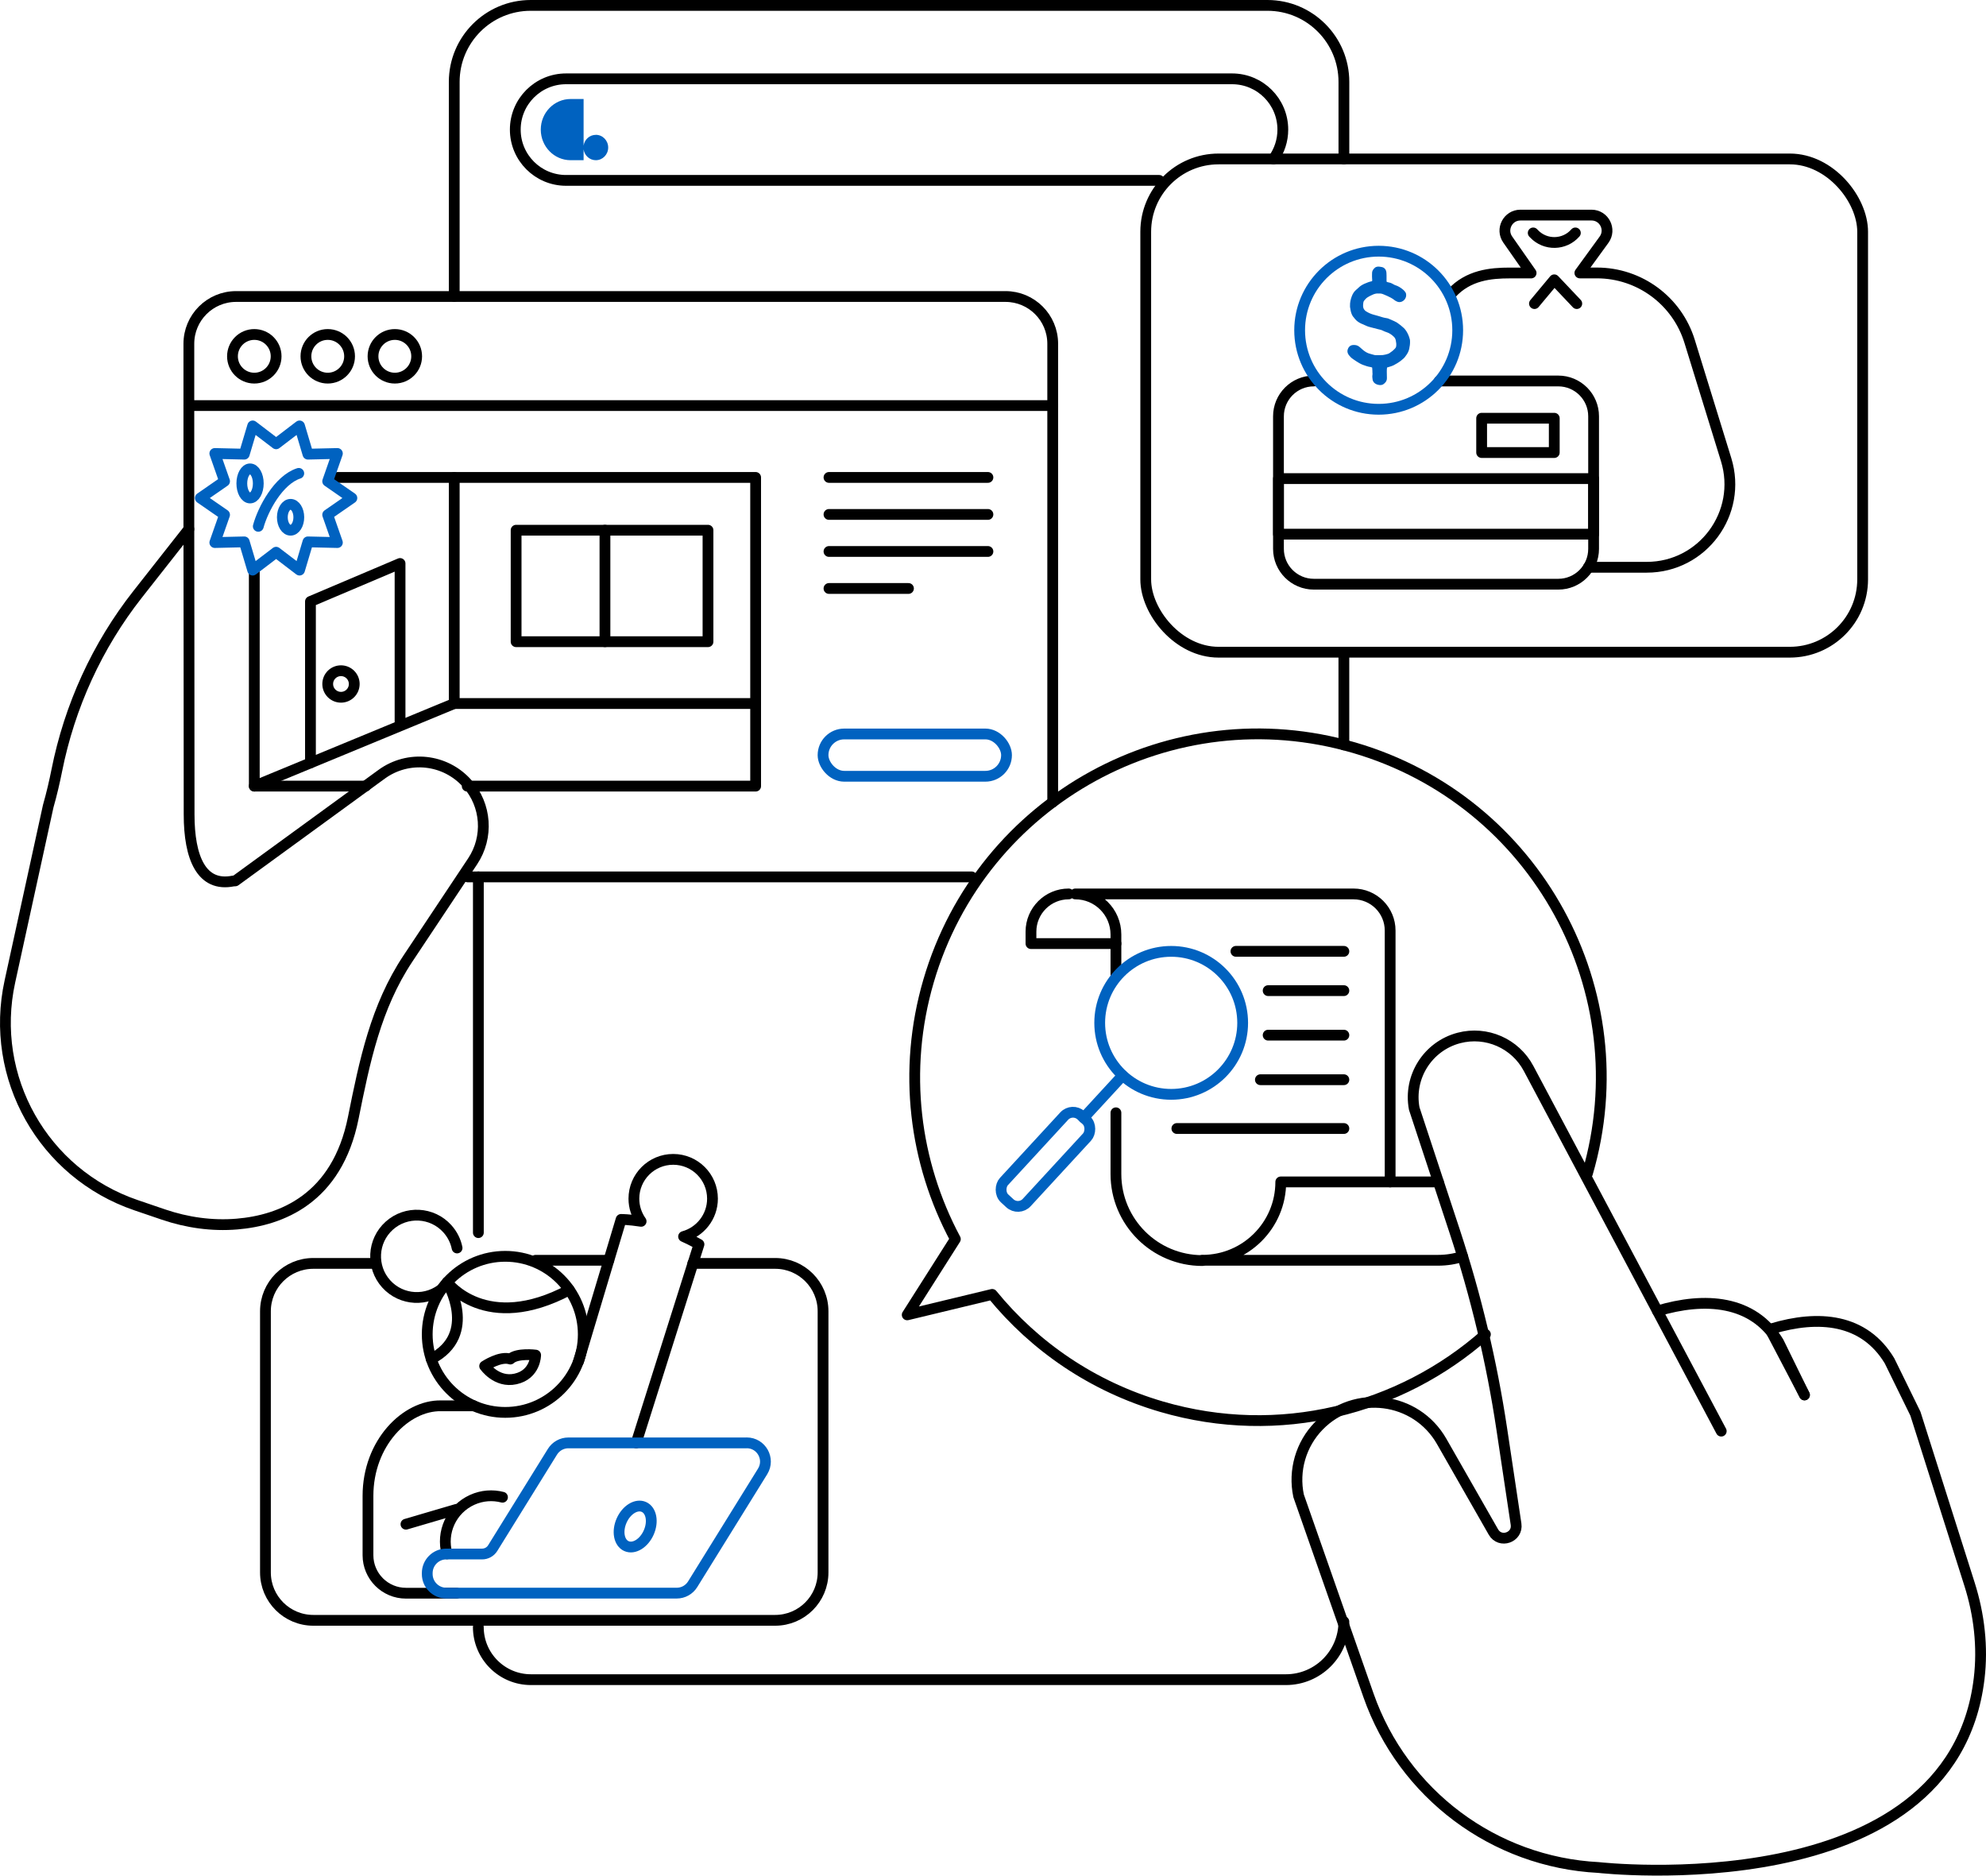 <?xml version="1.0" encoding="UTF-8"?><svg id="Layer_2" xmlns="http://www.w3.org/2000/svg" viewBox="0 0 552.38 521.56"><defs><style>.cls-1{fill:#0062c0;}.cls-2{stroke:#000;}.cls-2,.cls-3{fill:none;stroke-linecap:round;stroke-linejoin:round;stroke-width:3px;}.cls-3{stroke:#0062c0;}</style></defs><g id="Capa_1"><g><line class="cls-2" x1="270.26" y1="243.84" x2="130.07" y2="243.84"/><path class="cls-2" d="M52.53,147.14v-51.55c0-7.26,5.88-13.14,13.14-13.14h213.99c7.26,0,13.14,5.88,13.14,13.14v127.47"/><line class="cls-2" x1="52.53" y1="112.78" x2="292.8" y2="112.78"/><circle class="cls-2" cx="70.73" cy="99.08" r="6.07"/><circle class="cls-2" cx="91.16" cy="99.08" r="6.07"/><circle class="cls-2" cx="109.82" cy="99.08" r="6.07"/><path class="cls-3" d="M71.84,146.36c1.3-4.78,5.63-12.92,11.26-14.73"/><polyline class="cls-2" points="101.71 218.6 70.73 218.6 70.73 158"/><polyline class="cls-2" points="93.94 132.76 210.17 132.76 210.17 218.6 129.95 218.6"/><polyline class="cls-2" points="70.73 218.6 126.34 195.63 126.34 132.76"/><line class="cls-2" x1="126.34" y1="195.63" x2="210.17" y2="195.63"/><polyline class="cls-2" points="86.35 212.15 86.35 167.26 111.27 156.69 111.27 200.71"/><rect class="cls-2" x="143.55" y="147.44" width="53.37" height="31"/><line class="cls-2" x1="168.26" y1="147.44" x2="168.26" y2="178.44"/><circle class="cls-2" cx="94.84" cy="190.2" r="3.69"/><ellipse class="cls-3" cx="80.82" cy="143.84" rx="2.29" ry="3.6"/><ellipse class="cls-3" cx="69.55" cy="134.43" rx="2.29" ry="4.05"/><line class="cls-2" x1="230.57" y1="132.76" x2="274.78" y2="132.76"/><line class="cls-2" x1="230.57" y1="143.05" x2="274.78" y2="143.05"/><line class="cls-2" x1="230.57" y1="153.35" x2="274.78" y2="153.35"/><line class="cls-2" x1="230.57" y1="163.64" x2="252.68" y2="163.64"/><rect class="cls-3" x="228.92" y="204.1" width="51.03" height="11.76" rx="5.88" ry="5.88"/><polygon class="cls-3" points="97.87 138.49 91.14 143.15 93.84 150.87 85.65 150.68 83.31 158.53 76.8 153.56 70.28 158.53 67.94 150.68 59.75 150.87 62.46 143.15 55.72 138.49 62.46 133.82 59.75 126.1 67.94 126.29 70.28 118.44 76.8 123.41 83.31 118.44 85.65 126.29 93.84 126.1 91.14 133.83 97.87 138.49"/></g><g><g><g><path class="cls-2" d="M310.38,270.93v-11.06c0-6.24-5.06-11.29-11.29-11.29h77.37c5.63,0,10.19,4.56,10.19,10.19h0v69.89"/><path class="cls-2" d="M334.44,350.53h0c-13.29,0-24.06-10.77-24.06-24.06v-17.03"/><path class="cls-2" d="M406.79,349.38c-2.13,.7-4.4,1.07-6.77,1.07h-65.58c12.03,0,21.79-9.76,21.79-21.79h43.84"/><line class="cls-2" x1="352.72" y1="275.47" x2="373.78" y2="275.47"/><line class="cls-2" x1="343.76" y1="264.54" x2="373.78" y2="264.54"/><line class="cls-2" x1="352.72" y1="287.85" x2="373.78" y2="287.85"/><line class="cls-2" x1="350.56" y1="300.24" x2="373.78" y2="300.24"/><line class="cls-2" x1="327.33" y1="313.81" x2="373.78" y2="313.81"/></g><circle class="cls-3" cx="325.75" cy="284.43" r="19.88"/><g><rect class="cls-3" x="286.47" y="306.68" width="8.62" height="31.39" rx="3.32" ry="3.32" transform="translate(295.4 -111.74) rotate(42.66)"/><line class="cls-3" x1="312.25" y1="299.07" x2="301.41" y2="310.84"/></g></g><path class="cls-2" d="M297.24,248.58h0c-5.79,0-10.49,4.7-10.49,10.49v3.32h23.64"/></g><path class="cls-2" d="M113.43,266.6l18.03-27.09c4.47-6.72,3.85-15.61-1.51-21.64h0c-6.09-6.86-16.4-7.97-23.81-2.56-15.91,11.61-40.7,29.64-40.7,29.64l-.54,.03c-8.88,1.8-12.3-6.5-12.3-18.5,0-27.97-.07-79.34-.07-79.34l-14.25,18.12c-11.27,14.33-18.93,31.14-22.49,49.01-.63,3.14-1.39,6.44-2.38,9.92l-10.66,48.75c-5.83,26.63,9.27,53.4,35.08,62.19l7.63,2.6c6.57,2.24,13.53,3.23,20.45,2.65,12.22-1.02,27.83-6.95,32.35-29.53,3.15-15.72,6.27-30.87,15.18-44.26Z"/><g><path class="cls-2" d="M460.99,364.55h0c13.12-3.96,26.64-3.09,33.7,8.66l7.2,14.69"/><path class="cls-2" d="M501.89,387.89l-9.16-17.48v-.9c13.12-3.96,25.76-2.83,32.82,8.91l7.2,14.69,15.05,47.42c2.69,8.47,3.73,17.43,2.67,26.26-7.65,63.65-105.83,52.52-105.83,52.52h0c-29.09-1.49-54.39-20.42-64.02-47.9l-19.43-55.45c-1.49-7.03,.63-14.34,5.64-19.48h0c9.99-10.27,27.04-8.1,34.15,4.34l14.39,25.19c1.86,3.26,6.86,1.53,6.3-2.19l-3.97-26.44c-2.8-18.65-7.18-37.02-13.08-54.93l-11.27-34.19c-1.65-8.79,3.78-17.36,12.43-19.63h0c7.65-2,15.67,1.51,19.38,8.49l53.58,100.84"/></g><line class="cls-2" x1="373.78" y1="181.36" x2="373.78" y2="207.14"/><path class="cls-2" d="M126.34,82.44V22.76c0-11.74,9.52-21.26,21.26-21.26h204.93c11.74,0,21.26,9.52,21.26,21.26v21.44"/><path class="cls-2" d="M373.78,455.21v-4.27c0,8.91-7.22,16.13-16.13,16.13H147.67c-8.08,0-14.63-6.55-14.63-14.63"/><line class="cls-2" x1="133.05" y1="243.84" x2="133.05" y2="342.76"/><g><path class="cls-2" d="M354.21,44.2c1.63-2.3,2.59-5.12,2.59-8.16h0c0-7.8-6.32-14.12-14.12-14.12H157.44c-7.8,0-14.12,6.32-14.12,14.12h0c0,7.8,6.32,14.12,14.12,14.12h164.97"/><path class="cls-1" d="M165.72,37.5c-1.73,0-3.16,1.3-3.4,3v-12.97h-3.61c-4.58,0-8.3,3.81-8.3,8.51s3.72,8.51,8.3,8.51h3.61v-3c.25,1.7,1.68,3,3.4,3,1.9,0,3.44-1.58,3.44-3.53s-1.54-3.53-3.44-3.53"/></g><path class="cls-2" d="M441.52,326.33c14.79-50.6-14.25-103.61-64.85-118.4-50.6-14.79-103.61,14.25-118.4,64.85-7.3,24.97-3.92,50.52,7.45,71.78l-13.39,21.07,23.63-5.69c11.78,14.45,27.91,25.62,47.16,31.24,32.65,9.54,66.3,.84,90.03-20.13"/><path class="cls-2" d="M192.7,351.32h22.9c7.36,0,13.32,5.96,13.32,13.32v72.61c0,7.36-5.96,13.32-13.32,13.32H87.15c-7.36,0-13.32-5.96-13.32-13.32v-72.61c0-7.36,5.96-13.32,13.32-13.32h17.32"/><line class="cls-2" x1="148.99" y1="350.45" x2="169.33" y2="350.45"/><g><g><path class="cls-2" d="M131.8,390.92h-9.12c-9.77-.18-20.33,10.31-20.33,25.05v16.5h0c0,5.83,4.73,10.56,10.56,10.56h14.08"/><circle class="cls-2" cx="140.53" cy="371.05" r="21.7"/><path class="cls-2" d="M124.33,432.08c-1.67-5.95,1.2-12.38,7-15.01,2.75-1.25,5.72-1.43,8.43-.73"/><line class="cls-2" x1="126.98" y1="419.71" x2="112.91" y2="423.84"/><path class="cls-2" d="M176.95,401.23l17.46-55.21s-2.08-1.21-4.28-2.17c4.63-1.27,8.04-5.5,8.04-10.53,0-6.04-4.89-10.93-10.93-10.93s-10.93,4.89-10.93,10.93c0,2.35,.75,4.52,2.01,6.3-3.4-.53-5.57-.53-5.57-.53l-11.84,39.48"/><path class="cls-2" d="M134.81,379.86s3.28,4.77,8.58,3.59c5.59-1.25,5.59-6.63,5.59-6.63,0,0-5.15-.68-7.05,1.1-2.79-.95-7.13,1.95-7.13,1.95Z"/><path class="cls-2" d="M119.94,377.91c13.2-6.86,4.43-21.35,4.43-21.35,0,0,10.73,14.49,33.98,2.12"/><path class="cls-2" d="M123.58,357.86c-4.7,4.23-11.94,3.85-16.17-.85-4.23-4.7-3.85-11.94,.85-16.17,4.7-4.23,11.94-3.85,16.17,.85,1.41,1.57,2.31,3.41,2.7,5.34"/><path class="cls-3" d="M207.69,401.23h-49.61c-1.8,0-3.47,.93-4.42,2.46l-16.62,26.8c-.63,1.02-1.75,1.64-2.95,1.64h-9.95c-2.93,0-5.31,2.38-5.31,5.31v.26c0,2.93,2.38,5.31,5.31,5.31h64.09c1.8,0,3.47-.93,4.42-2.46l19.46-31.38c2.15-3.47-.34-7.95-4.42-7.95Z"/></g><ellipse class="cls-3" cx="176.67" cy="424.49" rx="5.96" ry="4.12" transform="translate(-282.99 413.47) rotate(-66.03)"/></g><rect class="cls-2" x="318.67" y="44.2" width="199.4" height="137.16" rx="20.25" ry="20.25"/><path class="cls-2" d="M403.69,81.61c4.71-5.14,10.99-5.7,16.24-5.7h5.93l-6.51-9.31c-2-2.86,.05-6.79,3.54-6.79h19.76c3.53,0,5.57,4,3.49,6.85l-6.72,9.24h4.73c11.85,0,22.31,7.72,25.8,19.04l10.15,32.87c4.59,14.87-6.52,29.93-22.08,29.93h-16.24"/><path class="cls-2" d="M426.44,64.77l.23,.24c3.16,3.32,8.48,3.21,11.5-.24h0"/><polyline class="cls-2" points="426.79 84.42 432.3 77.81 438.56 84.42"/><path class="cls-2" d="M400.31,105.94h33.11c5.42,0,9.82,4.4,9.82,9.82v36.87c0,5.42-4.4,9.82-9.82,9.82h-68.01c-5.42,0-9.82-4.4-9.82-9.82v-36.87c0-5.42,4.4-9.82,9.82-9.82h0"/><rect class="cls-2" x="355.59" y="133.09" width="87.65" height="15.45"/><rect class="cls-2" x="412.1" y="116.3" width="20.2" height="9.54"/><g><circle class="cls-3" cx="383.46" cy="91.83" r="21.98"/><path class="cls-1" d="M382.23,106.44c-.27-.27-.43-.6-.47-.97-.07-.43-.1-.83-.03-1.27,.03-.17,.03-.33,0-.5,0-.47-.03-.93-.07-1.4,0-.03,0-.07-.03-.1-.1-.07-.27-.1-.4-.13-.77-.1-1.47-.37-2.2-.63-.33-.13-.67-.3-.97-.47-.57-.33-1.13-.7-1.66-1.07-.53-.33-.97-.8-1.33-1.3-.37-.57-.4-1.13-.1-1.73,.37-.73,.93-1,1.86-.93,.6,.03,1.07,.3,1.5,.7,.53,.5,1.07,.97,1.7,1.33,.33,.2,.73,.33,1.1,.43,.38,.12,.77,.21,1.15,.32l.3,.04c.68,0,1.36,.03,2.04-.03,.5-.07,.97-.17,1.43-.33,.13-.07,.27-.1,.37-.17,.59-.38,1.15-.82,1.64-1.37,.13-.14,.23-.33,.26-.52,.1-.57,.01-1.14-.1-1.68-.07-.47-.33-.83-.63-1.1-.57-.53-1.2-.97-1.96-1.2-.3-.1-.57-.2-.83-.33-.5-.27-1-.4-1.53-.5-.73-.2-1.47-.37-2.2-.57-.57-.13-1.1-.37-1.66-.63-.2-.1-.4-.2-.63-.27-.77-.33-1.43-.77-1.96-1.43-.07-.1-.13-.17-.2-.27-.4-.4-.63-.87-.8-1.4s-.23-1.1-.33-1.63v-.3c-.03-.9,.17-1.8,.5-2.66,.27-.7,.63-1.3,1.23-1.8,.23-.2,.43-.4,.67-.6,.47-.47,1.03-.8,1.63-1.07,.67-.3,1.37-.57,2.06-.7,.13-.17,.1-.33,.07-.46-.07-.57-.03-1.13-.03-1.7-.03-.63,.27-1.13,.73-1.53,.4-.4,1-.43,1.53-.33,.17,.03,.37,.07,.57,.1,.27,.07,.47,.2,.67,.37,.33,.33,.47,.77,.5,1.2,.03,.27,.03,.53,.03,.77v1.43c0,.1,.03,.2,.03,.3,.1,.03,.17,.07,.23,.1,.27,.07,.57,.13,.83,.2,.27,.1,.53,.23,.77,.37,.2,.13,.4,.23,.63,.3,.73,.23,1.37,.63,1.96,1.1,.21,.16,.38,.34,.55,.52,.2,.22,.37,.48,.43,.77,0,.03,0,.05,.01,.08,.16,1-.55,1.99-1.54,2.19h-.02c-.4,.07-.77,0-1.13-.2-.18-.07-.36-.18-.49-.29-.35-.27-.7-.53-1.09-.72-.66-.32-1.31-.67-2.01-.92-.4-.17-.8-.27-1.23-.23h-.1c-.67-.07-1.26,.1-1.86,.4-.43,.2-.87,.4-1.27,.67-.37,.24-.66,.57-.93,.91-.13,.17-.21,.37-.23,.58-.03,.29-.07,.58-.07,.88,0,.63,.27,1.13,.8,1.5,.7,.43,1.43,.77,2.23,.97,.47,.1,.9,.27,1.33,.37,.73,.23,1.43,.47,2.2,.57,.2,0,.4,.1,.6,.17,.5,.23,1.03,.43,1.53,.67,.27,.13,.53,.27,.8,.43,.67,.46,1.3,.97,1.87,1.5,.53,.53,.93,1.2,1.23,1.9,.13,.33,.3,.7,.37,1.07,.07,.2,.1,.4,.1,.6,.03,.77-.07,1.5-.23,2.23-.17,.73-.53,1.37-.97,1.93-.3,.47-.73,.87-1.17,1.2-.63,.53-1.33,.93-2.06,1.33-.5,.27-1.07,.43-1.63,.6-.13,.03-.23,.07-.33,.1-.07,.4-.07,.8-.07,1.2,.03,.6,.03,1.17,.03,1.77,0,.8-.43,1.3-1.03,1.7-.27,.17-.63,.23-1,.2-.57-.03-1.16-.3-1.46-.6Z"/></g></g></svg>